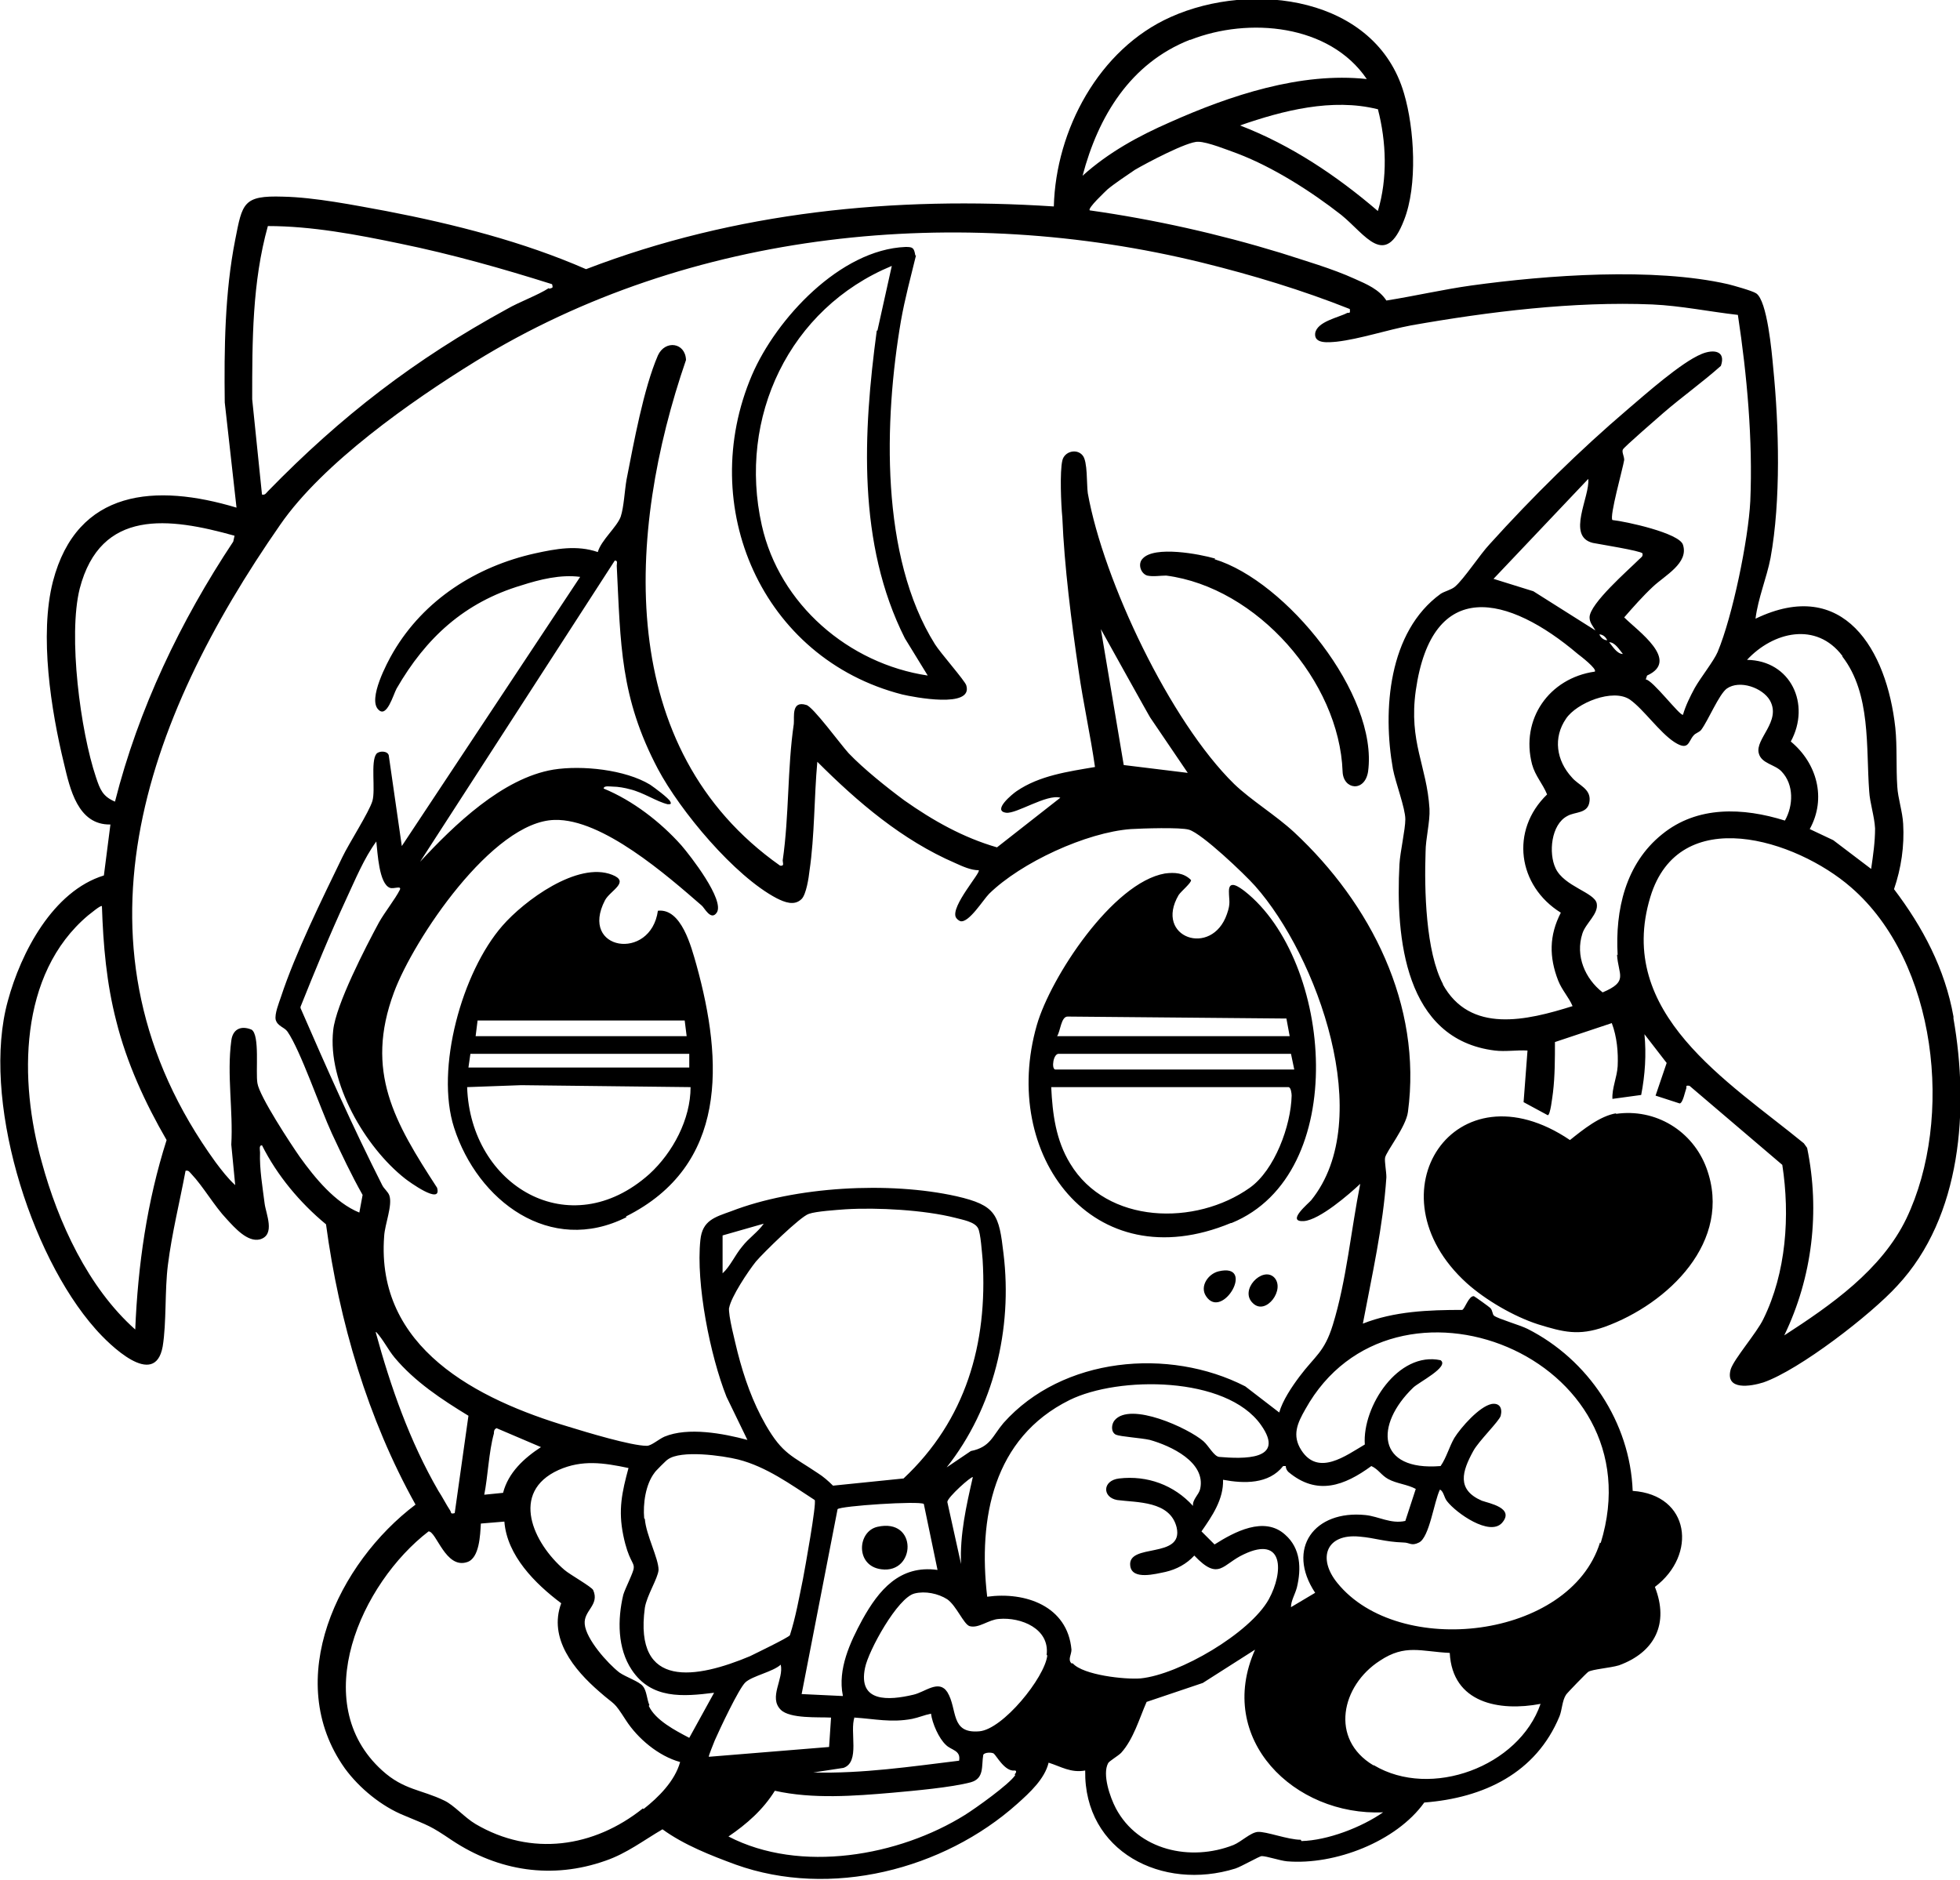 ﻿<?xml version="1.0" encoding="UTF-8"?>
<svg preserveAspectRatio="xMidYMid meet" id="uuid-e0973018-fac6-4fd8-ab69-e575c00e5521" data-name=" 圖層 2" xmlns="http://www.w3.org/2000/svg" viewBox="0 0 300 287.7">
  <path d="M98.4,276.8h0ZM299,155.6h0c-1.3-7.3-4.7-13.7-9.1-19.5,1.1-3.2,1.6-6.6,1.4-10-.1-1.9-.8-3.9-.9-5.7-.2-2.9,0-6.1-.3-9-1.3-11.9-7.9-23.2-21.4-16.7.4-3.2,1.7-6.2,2.3-9.3,1.6-8.8,1.3-20.2.4-29.2-.2-2.2-.9-10.2-2.6-11.3-.6-.4-3.5-1.2-4.3-1.4-11.4-2.6-27.7-1.4-39.3.2-4.3.6-8.6,1.6-13,2.3-1.1-1.7-3-2.5-4.8-3.3-3.5-1.6-7.7-2.8-11.4-4-9.5-2.9-19.3-5.1-29.2-6.5-.4-.3,2.4-2.9,2.7-3.2,1.2-1,2.9-2.1,4.2-3,1.7-1,8.1-4.4,9.7-4.3,1.4,0,4.6,1.3,6,1.8,5.5,2.1,11.3,5.8,15.9,9.4,3.7,3,6.7,8.3,9.6.8,2.1-5.3,1.6-14,0-19.4-4.3-14.8-23.2-17.3-35.7-11.7-11,4.9-17.6,17.3-17.9,29-24.4-1.6-48.7.8-71.6,9.6-9.6-4.2-20.2-6.9-30.6-8.9-4.9-.9-10.9-2.1-15.8-2.2-6.1-.2-6.2,1-7.3,6.6-1.6,8.1-1.7,16.7-1.6,24.9l1.8,16.1c-12.3-3.7-24.4-2.9-28.1,11.3-2.1,8.2-.3,19.7,1.7,27.9.9,3.8,2.1,9.4,7.1,9.3l-1,7.8c-7.8,2.4-12.7,11.8-14.7,19.2-4.1,14.8,3.3,38.8,13.4,50.2,2.1,2.4,9.1,9.3,10.3,2.7.6-3.7.3-8.6.8-12.5.6-4.8,1.8-9.6,2.7-14.4.5-.1.6.2.9.5,1.8,1.9,3.5,4.9,5.4,6.9,1.2,1.3,3.2,3.6,5.1,3.1,2.4-.7.9-3.9.7-5.5-.3-2.4-.8-5.3-.7-7.8,0-.4-.2-1.1.3-1.1,2.3,4.6,5.8,8.8,9.8,12.1,2,14.9,6.4,29.8,13.7,42.9-11.8,8.9-20.5,26.8-10.8,40.4,2.2,3,5.6,5.8,9.1,7.2,3.8,1.6,3.9,1.5,7.3,3.8,7.1,4.7,15.3,6,23.5,3.1,3.2-1.1,5.8-3.1,8.7-4.8,3.3,2.4,7.4,4,11.2,5.4,14.5,5.2,31.8.8,43.1-9.3,1.9-1.7,4.2-3.8,4.8-6.3,1.9.6,3.4,1.6,5.6,1.2-.2,12.4,11.8,18.5,23,15,.9-.3,3.7-1.9,4-1.9.8,0,2.8.7,3.9.8,7.3.6,16.7-3,21-9,9.1-.7,17.1-4.5,20.7-13.2.4-1,.4-2.4,1-3.3.1-.2,3.2-3.4,3.4-3.5.6-.4,3.4-.6,4.7-1,5.5-2,7.7-6.4,5.5-12,6.5-4.9,5.4-14.1-3.4-14.7-.4-10.5-6.8-20.1-16.1-24.8-1.2-.6-4.4-1.5-5.1-2-.3-.2-.2-.8-.6-1.2-.2-.2-2.3-1.7-2.5-1.8-.8-.1-1.4,2-1.8,2.1-5.1,0-10.4.2-15.2,2.1,1.4-7.4,3.1-14.9,3.6-22.4,0-.9-.3-2.4-.2-3,.2-1,3.2-4.7,3.5-7,2.2-16.4-5.7-31.9-17.4-42.8-2.8-2.6-6.6-4.9-9.2-7.4-9.8-9.6-20-31.1-22.4-44.5-.2-1.4,0-4.9-.8-5.8-.9-1.1-2.8-.6-3.1.8-.4,1.7-.2,6.7,0,8.7.3,7.4,1.4,16.1,2.5,23.5.7,4.9,1.8,9.8,2.5,14.7-4.1.7-8.5,1.3-12,3.7-.6.4-3.8,3-1.6,3.3,1.6.2,6.2-2.9,8.3-2.3l-9.7,7.6c-5.2-1.5-9.8-4.1-14.2-7.2-2.7-2-6.2-4.8-8.5-7.2-1.2-1.3-5.5-7.2-6.5-7.4-2.3-.7-1.8,1.8-1.9,2.9-1,6.8-.7,14-1.7,20.9,0,.4.3.9-.4.8-25.4-17.9-23.5-51-14.4-77.4-.1-2.7-3.2-3.1-4.3-.7-2.2,5.1-3.7,13.4-4.8,19-.3,1.7-.4,4.2-.9,5.7-.6,1.6-3,3.6-3.5,5.4-3.2-1.1-6.4-.5-9.6.2-9,2-17,7.1-21.7,15.1-1,1.7-3.9,7.2-2.3,8.8,1.3,1.4,2.3-2.3,2.8-3.2,4.5-7.8,10.4-13.2,19.1-15.8,2.8-.9,6-1.7,9-1.3l-27.3,41.2-2-13.9c-.2-.7-1.5-.7-1.9-.2-.9,1.2-.1,5.5-.6,7.2-.5,1.7-3.6,6.5-4.6,8.6-3.1,6.4-7.2,14.7-9.4,21.4-.3.9-1,2.6-.8,3.5.3,1,1.3,1.1,1.8,1.8,2,2.9,5,11.7,6.8,15.6,1.5,3.2,3,6.4,4.7,9.4l-.5,2.7c-3.7-1.5-6.8-5.3-9.1-8.5-1.4-2-6.2-9.3-6.5-11.3-.3-1.7.4-7.4-.9-8.2-1.7-.7-2.9,0-3.1,1.7-.7,5.2.3,10.7,0,15.9l.6,6.2c-1.1-1-2.1-2.3-3-3.5-23.7-32.7-10.9-67.7,9.9-97.6,6.5-9.4,20-18.9,29.9-25,32.8-20.2,74.1-24.2,111.2-15.1,7.7,1.9,15.3,4.2,22.6,7.1.1.8-.1.5-.4.6-1.3.7-4.6,1.3-4.9,3.1-.2,1.7,2.1,1.4,3.3,1.3,3.5-.4,7.7-1.8,11.4-2.5,11.9-2.1,24.9-3.7,36.9-3.2,4.4.2,8.7,1.1,13.1,1.6,1.4,9.2,2.3,19.2,1.9,28.5-.3,5.9-2.7,17.6-5,23.1-.6,1.4-2.6,3.9-3.5,5.5-.7,1.3-1.4,2.7-1.8,4.1-.4.3-4.7-5.4-5.7-5.4l.2-.6c5.1-2.3-1.4-6.8-3.5-8.9,1.4-1.6,2.8-3.2,4.4-4.7,1.8-1.7,5.5-3.6,4.6-6.4-.5-1.8-8.8-3.6-10.8-3.8-.5-.5,1.6-7.9,1.8-9.2,0-.6-.4-1.2-.2-1.6.2-.4,5.4-4.9,6.2-5.6,2.9-2.5,6-4.7,8.8-7.2.8-2.3-1.1-2.6-3-1.8-3.1,1.3-8.5,6.1-11.2,8.4-7.4,6.3-14.7,13.5-21.2,20.7-1.5,1.6-3.9,5.3-5.3,6.5-.6.5-1.6.7-2.2,1.1-8,5.8-8.9,17.8-7.3,26.8.4,2.1,1.9,6,1.9,7.7,0,1.6-.8,5-.9,6.9-.6,11.2.8,26.8,14.6,28.5,1.6.2,3.4-.1,5,0l-.6,7.9,3.7,2c.4,0,.7-2.8.8-3.5.3-2.5.3-5.2.3-7.7l8.7-2.9c.8,2.1,1,4.5.9,6.6-.1,1.7-.9,3.4-.8,5l4.4-.6c.6-3.1.8-6.2.5-9.3l3.4,4.4-1.7,5,3.7,1.2c.5-.1.8-1.8,1-2.3.1-.3-.2-.5.5-.4l14.2,12.1c1.2,7.8.6,16.5-2.9,23.6-1,2.1-4.5,6.1-5,7.7-.9,3.3,3.1,2.6,5,2,5.5-1.9,16.5-10.4,20.5-14.8,9.9-10.6,11-27.2,8.6-40.9h0ZM57.6,203.9c1.1,1.2,1.8,2.7,2.8,3.9,3.1,3.7,7.2,6.4,11.3,8.9l-2.1,14.9c-.7.2-.5-.1-.7-.4-.6-.9-1.2-2.1-1.8-3-4.4-7.6-7.3-15.9-9.6-24.3h0ZM98.4,276.8h0c-7.5,6-17.1,7.4-25.6,2.4-1.7-1-3.3-2.9-4.8-3.6-3.5-1.7-6.2-1.6-9.5-4.6-11.5-10.4-3.2-28.7,7.1-36.6,1.2,0,2.6,5.8,5.9,4.7,1.9-.6,2-4.2,2.1-5.9l3.6-.3c.4,5.2,4.7,9.5,8.7,12.5-2,5.4,2,10.2,5.8,13.5,2.6,2.3,2.1,1.3,4.1,4.4,1.8,2.8,5,5.5,8.3,6.4-.8,2.9-3.3,5.4-5.6,7.2h0ZM74.1,228.9c.6-3,.7-6.6,1.5-9.5,0-.3,0-.6.4-.8l6.8,2.9c-2.6,1.7-5,3.9-5.8,7l-3,.3s0,0,0,0ZM99.4,261h0c-.4-.9-.4-2.2-1-2.9-.5-.7-2.6-1.4-3.6-2.1-1.8-1.4-5.1-5.1-5.3-7.4-.2-2.1,2.3-2.9,1.3-5.2-.2-.5-3.6-2.4-4.4-3.1-4.8-4.1-8.4-11.9-.9-15.3,3.6-1.6,6.9-1.1,10.7-.3-1,3.7-1.6,6.4-.8,10.3s1.7,4.1,1.6,5c0,.6-1.3,3.1-1.6,4.1-.9,3.8-.9,8.2,1.3,11.5,3,4.5,7.8,4.1,12.6,3.5l-3.8,6.9c-2.1-1.1-5.2-2.7-6.2-4.9h0ZM98.6,232.4h0c-.2-2.2.2-5.2,1.6-7,0-.1,1.9-2,2-2,2-1.5,8.4-.6,10.8,0,4.3,1.1,8,3.8,11.7,6.2.3.6-1.5,10.5-1.8,12.1-.6,2.9-1.1,5.8-2,8.6-.3.4-5.3,2.8-6.1,3.2-8.1,3.4-17.8,5.2-16.1-7.4.3-1.9,2-4.5,2.1-5.8,0-1.8-1.9-5.3-2.1-7.8ZM111.6,200.2h0c.3-1.7,2.9-5.6,4.1-7.1,1.1-1.3,6.8-6.9,8.1-7.3,1.1-.4,4.3-.6,5.6-.7,4.9-.3,12.1.1,16.8,1.3,1.1.3,3,.6,3.5,1.6.4.7.6,3.8.7,4.8.8,12.9-2.6,24.6-12.1,33.5l-10.8,1.1c-.7-.7-1.5-1.4-2.3-1.9-4-2.7-5.4-2.9-8-7.4-2-3.5-3.3-7.2-4.3-11.1-.3-1.3-1.5-5.8-1.3-6.9h0ZM110.6,194.8v-5.7l6.3-1.8c-.9,1.3-2.3,2.2-3.3,3.5-1.1,1.3-1.8,3-3,4.1ZM147.1,239.4h0l-2.1-9.5c0-.7,3.7-4,3.9-3.8-1,4.4-2,8.8-1.8,13.3h0ZM130.8,262.9c3.1.2,5.6.8,8.8.2,1-.2,1.9-.6,2.9-.8.2,1.5,1.2,3.8,2.3,4.8.8.8,2.3.8,2,2.4-7.4.9-14.8,2-22.3,1.8l4.6-.7c2.6-.9.9-5.5,1.7-7.8h0ZM129,259.6l-6.3-.3,5.5-28.3c.4-.5,12.5-1.3,13.2-.8l2.1,10.1c-5.8-.8-9,3.1-11.5,7.6-1.9,3.5-3.8,7.6-3,11.6ZM109.4,266.4c.7-1.6,3.7-8,4.7-8.9,1.1-1,4.2-1.6,5.4-2.7.5,2.2-1.9,5,0,6.9,1.4,1.4,5.8,1.1,7.7,1.2l-.3,4.5-18.4,1.5c-.1-.1.8-2.2.9-2.5ZM155.4,271.7c-.9,1.4-6.1,5.1-7.7,6.1-10.1,6.3-25.2,9-36.2,3.3,2.8-1.9,5.3-4.1,7.1-7,5.8,1.3,12.2.8,18,.3,3.3-.3,9-.8,12-1.6,2.1-.6,1.6-2.5,1.9-4.2.2-.4,1.3-.4,1.6-.2.4.3,1.7,2.8,3.2,2.6.4,0,.2.4,0,.6h0ZM160.3,253.4c-.4,3.4-6.8,11.3-10.4,11.6-4.5.4-3.3-3.4-4.9-6-1.3-2-3.4,0-5.2.4-3.8.9-8.5,1.2-7.4-4.1.5-2.6,5-10.8,7.6-11.4,1.6-.4,3.6,0,5,.9,1.4,1,2.5,3.8,3.4,4.1,1.4.4,2.9-1,4.5-1.1,3.4-.3,7.8,1.5,7.3,5.5h0ZM164,254.6h0c-.6-.6,0-1.3,0-2.1-.6-6.7-7.1-8.9-12.9-8.1-1.4-12,.9-24.3,12.6-30.1,7.5-3.7,24-3.7,29.3,3.8,3.9,5.5-2.8,5.2-6.4,4.9-.8-.1-1.6-1.7-2.4-2.4-2.3-2-11.2-6.1-13.6-3.2-.5.6-.6,1.8.2,2.2.7.3,3.9.5,5.2.8,3.2.9,8.6,3.4,7.7,7.5-.2.9-1.2,1.6-1.1,2.6-2.9-3.2-7-4.7-11.3-4.2-2.6.3-2.6,2.9-.3,3.3,3,.4,8.1.1,9.1,4.2,1.1,4.9-7.6,2.3-7.1,5.9.3,2.2,3.9,1.2,5.4.9,1.7-.4,3.2-1.2,4.4-2.5,3.8,4,4.3,1.3,7.6-.2,6.1-2.9,6.1,2.7,3.8,6.9-2.9,5.2-13.7,11.5-19.6,12.1-2.4.2-8.8-.5-10.4-2.3h0ZM201.3,243.8h0l-3.7,2.2c0-1,.6-1.9.9-3,.7-2.9.6-6-1.8-8.1-3.2-2.9-7.8-.4-10.8,1.5l-2-2c1.6-2.3,3.4-4.9,3.3-7.9,3.2.6,7,.7,9.2-2.1h.4c0,.4.2.7.4.9,4.4,3.7,8.6,2.1,12.7-.9,1.1.5,1.5,1.4,2.6,2,1.3.7,2.9.8,4.2,1.5l-1.6,4.9c-2.2.5-4.1-.7-6.1-.9-7.8-.8-12.2,5.1-7.7,11.9ZM199.1,281.6h0c-2,0-5.3-1.3-6.6-1.2-1.1.1-2.5,1.5-3.7,2-6.6,2.6-14.6.8-18-5.6-.9-1.7-2.1-5.2-1.2-6.9.1-.3,1.5-1.1,2-1.6,1.9-2.1,2.8-5.3,3.9-7.8l8.6-2.9,8-5.1c-6.1,13.7,6,25.5,19.6,24.9-3.3,2.3-8.5,4.3-12.5,4.4h0ZM210.2,270.2h0c-6.7-4-4.9-12.2,1-16,3.9-2.6,6.3-1.4,10.7-1.2.4,7.7,7.6,9,13.9,7.8-3.3,9.6-16.8,14.6-25.5,9.4h0ZM244.9,236.1h0c-4.6,14.8-30.8,17.8-40.2,6.2-3.1-3.8-1.7-7.6,3.4-7.1,2.4.2,3.8.8,6.7.9,1,0,1.2.6,2.4,0,1.6-.8,2.3-6.3,3.2-8.1.6.3.6,1.2,1.1,1.8,1.4,1.8,6.5,5.4,8.4,3.3,2-2.3-2-3-3.1-3.4-3.9-1.7-3-4.5-1.3-7.6.8-1.5,4-4.6,4.2-5.4.3-1.2-.2-2-1.4-1.8-1.9.4-4.7,3.6-5.7,5.2-.8,1.4-1.2,3-2.1,4.3-9.8.8-10.1-6.3-4.2-12,.8-.8,5.6-3.2,4.2-4.2-6.5-1.4-12,7.1-11.6,12.9-2.9,1.7-7.1,4.9-9.7.9-1.5-2.3-.6-4.2.6-6.3,13.4-24.1,54-8.1,45.2,20.5h0ZM176.1,109.9l5.7,8.4-9.8-1.2-3.5-20.8s7.6,13.7,7.6,13.6ZM46,154.1h0c2.2-5.5,4.5-11.1,7-16.5,1.4-3,2.7-6.2,4.6-8.8.2,1.7.4,6.5,2.1,7.1.6.2,1.8-.4,1.5.3-.7,1.4-2.3,3.4-3.2,5-2,3.7-6.6,12.6-7,16.5-.9,8,4.9,17.9,11,22.7.5.4,5.7,4.2,4.9,1.4-6.5-10-11.1-17.8-6.6-29.9,3-8.1,15.1-26.2,24.6-26.4,7.3-.2,17.2,8.5,22.5,13.1.4.3,1.4,2.4,2.3,1.1,1.3-1.9-4.1-8.8-5.4-10.3-3.2-3.6-7.5-6.9-11.9-8.7,0-.5,1-.3,1.4-.3.8,0,1.9.2,2.6.4,2.1.5,4.1,1.9,5.8,2.3.4,0,.6,0,.4-.4-.2-.5-2.5-2.2-3.1-2.6-3.8-2.3-10.4-3-14.8-2.3-7.8,1.3-15.2,8.5-20.4,14.1l29.8-46.1c.5,0,.3.4.3.8.6,12,.5,20.1,6.3,31.1,3.4,6.4,11.7,16.4,18.2,19.8,1.2.6,2.7,1.2,3.8.1.7-.7,1.1-3.3,1.2-4.3.8-5.4.7-11.2,1.2-16.7,6.2,6.2,13,12,21.1,15.5,1.1.5,2.4,1.1,3.6,1.1.4.3-4.3,5.5-3.5,7.2.1.2.4.5.7.6,1.3.3,3.5-3.3,4.4-4.2,4.9-4.8,14.9-9.4,21.7-9.9,1.7-.1,7.6-.3,8.9.1,2,.6,8.5,6.8,10.1,8.6,9.5,10.7,18.6,35.7,8.6,48.1-.3.4-4,3.4-1.1,3.2,2.4-.2,6.9-4.1,8.6-5.7-1.4,7-2.1,14.8-4.2,21.6-1.3,4.2-2.7,4.7-5.1,7.9-1.2,1.6-2.6,3.7-3.1,5.5l-5.2-4c-11.7-6-28-4.5-37,5.6-1.7,2-2,3.7-5,4.3l-3.7,2.5c7.2-9.1,10.1-21.2,8.7-32.7-.7-6-1.1-7.4-7.2-8.8-10.3-2.3-24.7-1.5-34.5,2.3-2.5.9-4.4,1.4-4.7,4.4-.7,6.7,1.5,17.7,4,24l3.2,6.6c-3.7-1-9.1-2-12.7-.5-.9.4-2,1.4-2.7,1.4-2.4,0-9.3-2.1-11.9-2.9-14.1-4.2-29.6-12.1-28.3-29.2.1-1.8,1.3-4.7.8-6.2-.2-.6-.8-1-1.1-1.6-4.5-8.9-8.5-17.9-12.5-27.1h0ZM25.5,174.5h0c-3,9.4-4.4,19.2-4.8,29-7.2-6.4-11.8-16.4-14.3-25.6-3.5-12.4-3.6-28.8,7.1-37.8.3-.2,1.9-1.6,2.1-1.4.2,6,.7,11.8,2.2,17.6,1.6,6.4,4.4,12.5,7.7,18.2ZM35.7,82.9c-8.1,12.2-14.5,25.6-18.1,39.8-1.9-.8-2.3-1.9-2.9-3.7-2.4-7.1-4.3-21.7-2.5-28.9,3.2-12.3,13.7-10.9,23.7-8.1l-.2.9h0ZM84,44.1h0c-1.7,1.1-4.5,2.1-6.4,3.2-14.1,7.7-25.4,16.4-36.6,27.9-.3.3-.4.6-.9.5l-1.5-14.6c0-8.9,0-17.9,2.4-26.5,6.7,0,13.6,1.3,20.3,2.7,7.8,1.6,15.6,3.8,23.2,6.2.2.7,0,.5-.4.7ZM210.9,16.7c1.3,5,1.5,10.6,0,15.6-6.3-5.4-13.3-10.1-21.1-13.1,6.6-2.3,14.1-4.2,21-2.5ZM182.2,6.1c8.9-3.5,21.3-2.4,27,6-10.1-1.1-20.9,2.5-30.1,6.6-4.8,2.1-9.4,4.6-13.4,8.2,2.4-9.1,7.3-17.2,16.4-20.8ZM282,100.5c4.4,5.7,3.6,13.9,4.1,20.6.1,1.8.8,3.8.9,5.7,0,2.1-.3,4.1-.6,6.2l-5.8-4.4-3.6-1.7c2.6-4.7,1.1-10.1-2.9-13.4,3.1-5.7,0-12.4-6.7-12.5,4-4.3,10.6-5.9,14.6-.6h0ZM243.1,73.3h0c.3,2.7-3.4,8.8.7,9.8,1,.2,7.3,1.2,7.6,1.6.1.5-.2.6-.5.9-1.6,1.6-7.6,6.8-7.6,8.9,0,.8.5,1.3.9,2l-9.5-6-6.1-1.9,14.6-15.4h0ZM248.4,100.1c-.9,0-1.6-1.2-2.1-1.8.9,0,1.6,1.2,2.1,1.8ZM246,98c-.5,0-1-.4-1.2-.9.5,0,1,.4,1.2.9ZM220.9,150.7h0c-2.7-5-2.9-14.6-2.7-20.3,0-2,.7-4.6.6-6.6-.4-6.6-3.2-10.2-2.1-18.1,2.5-17.5,14.2-14.6,24.8-5.6.4.3,3,2.3,2.6,2.7-7,1-11.4,7.3-9.6,14.2.5,1.8,1.6,2.9,2.3,4.6-5.7,5.5-4.5,14,2.1,18.1-1.8,3.5-1.8,6.8-.4,10.4.6,1.5,1.6,2.5,2.2,3.9-7,2.2-15.7,4.3-19.9-3.4h0ZM247.5,146.1h0c.2,3.2,1.8,4.1-2.2,5.8-2.7-2.1-4.2-5.6-3.1-9,.5-1.6,2.5-3,2.2-4.6-.3-1.7-5-2.6-6.3-5.4-1.1-2.3-.7-6.7,1.8-8,1.2-.7,3.2-.3,3.4-2.3.2-1.9-1.7-2.4-2.7-3.6-2.4-2.6-2.9-6.1-.9-9,1.6-2.4,7.2-4.7,9.8-2.9,2.1,1.5,4.5,5,6.8,6.5,2.2,1.4,2.1-.1,2.9-1,.3-.4.9-.5,1.2-.9,1.1-1.5,2.7-5.4,3.9-6.3,2-1.4,5.5-.1,6.6,1.8,1.8,3.2-2.3,5.9-1.7,8.1.4,1.6,2.5,1.7,3.5,2.8,1.9,2,1.8,5.2.5,7.5-6.4-2-13.4-2.3-18.8,2.1-5.6,4.5-7.2,11.6-6.8,18.5h0ZM291.8,186.5c-3.8,7.9-11.6,13.3-18.7,17.9,4.3-8.9,5.5-19,3.5-28.7l-.5-.7c-11.6-9.5-28.9-19.9-23.5-37.7,4.4-14.5,22.3-8.8,30.7-1.5,13.2,11.4,15.8,35.4,8.5,50.7ZM247.4,170.4c-2.5.4-5.1,2.5-7.1,4.1-17.6-11.9-30.9,8.2-15.8,21.9,2.9,2.6,7.2,5.1,10.9,6.3,3.9,1.2,6.2,1.8,10.2.4,9.7-3.5,19.7-13.1,15.6-24.3-2.1-5.7-7.8-9.2-13.9-8.3ZM140.1,39.1h0s0,0,0,0h0ZM140.1,39.1c-.2-1.2-.4-1.3-1.5-1.3-10,.4-19.8,11-23.5,19.6-8.6,20.1,1.5,43.4,23,48.9,1.7.4,10.9,2.2,9.8-1.4-.2-.7-4-5-4.8-6.3-8.4-13.4-7.8-34.3-5.2-49.5.6-3.4,1.5-6.7,2.3-10h0ZM134.2,50.6c-2.1,15.6-3,32.6,4.3,47.1l3.5,5.7c-12.1-1.8-22.7-10.9-25.4-23-3.7-16.5,4.2-33.2,19.9-39.7l-2.2,9.9h0ZM186,85.5h0c-2.4-.7-9.3-2-11.1,0-.8.8-.3,2.3.7,2.6.9.2,2,0,2.9,0,13.9,1.8,26.5,16.2,27,30,.1,2.8,3.4,3.2,3.9,0,1.6-11.8-12.6-29.2-23.5-32.5h0ZM188.5,187.2c18.3-7.5,15.5-40.2,2-50.8-.8-.6-2.4-1.8-2.4,0,0,1.5.3,1.8-.3,3.5-2.3,6.7-11.2,3.6-7.4-2.9.4-.6,2-1.9,1.9-2.3-1.1-1.1-2.5-1.2-4-1-8,1.4-17.5,15.9-19.6,23.2-5.7,19.8,8.5,39.1,29.7,30.3h0ZM163.5,155.6l33.4.3.5,2.7h-35.6c.5-.7.6-3,1.6-3h0ZM162,161.3h35.6s.5,2.4.5,2.4h-36.6c-.6-.1-.3-2.5.6-2.4h0ZM160.9,166.4h36.3c.4,0,.5,1,.5,1.3-.1,4.6-2.6,11.4-6.4,14.1-8.3,5.9-21.9,5.6-27.5-3.7-2.2-3.6-2.7-7.6-2.9-11.7h0ZM95.8,186.2c15.6-7.8,14.9-23.7,10.8-38.5-.8-2.8-2.3-8.7-5.9-8.3-1.1,7.8-12.1,6.1-8.1-1.6.8-1.5,3.9-2.8,1.1-3.9-5.3-2.1-13.5,4-16.8,7.8-6.2,7.1-10.3,21.9-7.4,30.9,3.6,11.2,14.7,19.6,26.4,13.7h0ZM73.2,156.2h31.2s.4,0,.4,0l.3,2.4h-32.3s.3-2.4.3-2.4ZM72,161.3h33.5v2.1h-33.8s.3-2.1.3-2.1ZM79.7,166.1h0l26,.3c0,4.9-2.7,10-6.3,13.3-12.2,10.9-27.4,1.8-27.9-13.3l8.3-.3h0ZM186.5,194.6c-1.6.4-2.9,2.3-1.9,3.8,2.5,3.8,7.7-5.2,1.9-3.8ZM191.8,199.5c2,1.9,5-2.2,3.2-4-1.8-1.7-5.4,2-3.2,4ZM134.3,233.7c-3.1.7-3.4,6,.6,6.5,5.3.7,5.6-7.9-.6-6.5Z"/>
</svg>